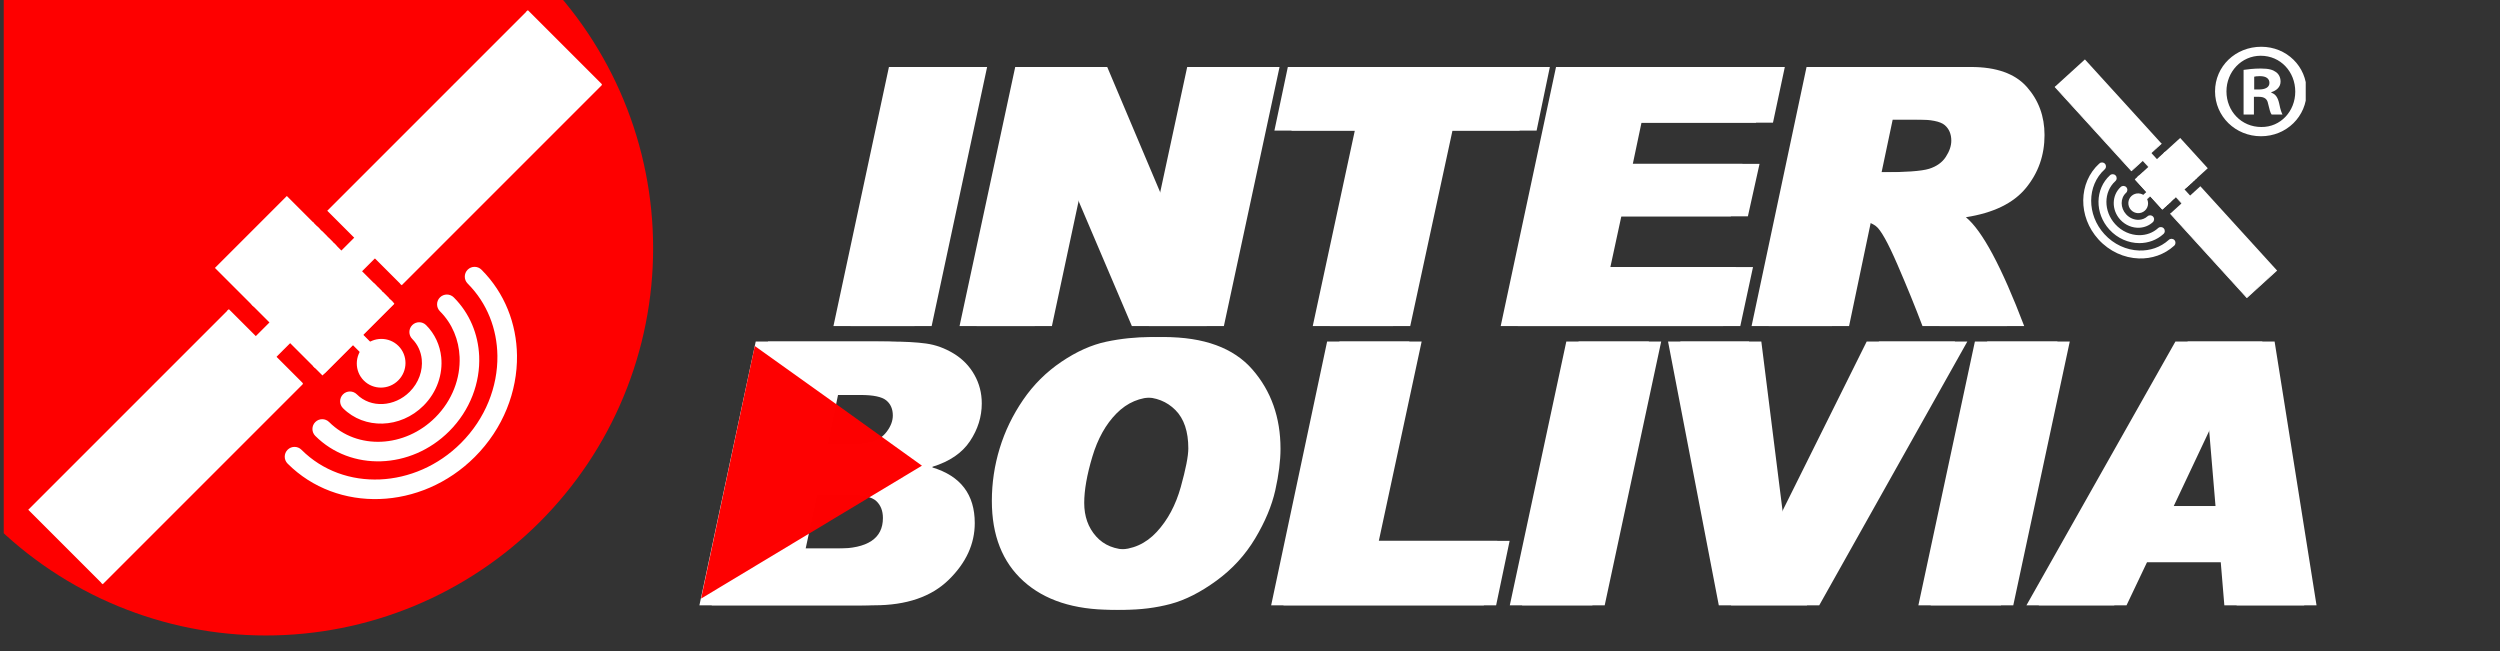 <svg xmlns="http://www.w3.org/2000/svg" xmlns:xlink="http://www.w3.org/1999/xlink" width="852" zoomAndPan="magnify" viewBox="0 0 639 166.5" height="222" preserveAspectRatio="xMidYMid meet" version="1.0"><rect x="0" y="0" width="639" height="166.5" fill="#333333" stroke="none"/><defs><g/><clipPath id="dab6ad34d7"><path d="M 532 41 L 557 41 L 557 67 L 532 67 Z M 532 41 " clip-rule="nonzero"/></clipPath><clipPath id="e45b9648be"><path d="M 545.945 71.719 L 526.82 50.703 L 538.984 39.633 L 558.113 60.645 Z M 545.945 71.719 " clip-rule="nonzero"/></clipPath><clipPath id="b1c843fe4a"><path d="M 545.945 71.719 L 526.82 50.703 L 538.984 39.633 L 558.113 60.645 Z M 545.945 71.719 " clip-rule="nonzero"/></clipPath><clipPath id="8b06808ef2"><path d="M 545 36 L 563 36 L 563 54 L 545 54 Z M 545 36 " clip-rule="nonzero"/></clipPath><clipPath id="79f4d8b27f"><path d="M 564.305 43.004 L 552.691 53.574 L 545.645 45.832 L 557.258 35.262 Z M 564.305 43.004 " clip-rule="nonzero"/></clipPath><clipPath id="5a77b446db"><path d="M 564.559 43.281 L 549.625 56.871 L 542.078 48.578 L 557.008 34.988 Z M 564.559 43.281 " clip-rule="nonzero"/></clipPath><clipPath id="b7b92db579"><path d="M 545 35 L 565 35 L 565 54 L 545 54 Z M 545 35 " clip-rule="nonzero"/></clipPath><clipPath id="e671519049"><path d="M 564.305 43.004 L 552.691 53.574 L 545.645 45.832 L 557.258 35.262 Z M 564.305 43.004 " clip-rule="nonzero"/></clipPath><clipPath id="3d19e95169"><path d="M 564.559 43.281 L 549.625 56.871 L 542.078 48.578 L 557.008 34.988 Z M 564.559 43.281 " clip-rule="nonzero"/></clipPath><clipPath id="bed9b833d3"><path d="M 554 47 L 583 47 L 583 77 L 554 77 Z M 554 47 " clip-rule="nonzero"/></clipPath><clipPath id="39f2502607"><path d="M 574.297 76.219 L 554.668 54.652 L 562.41 47.605 L 582.039 69.172 Z M 574.297 76.219 " clip-rule="nonzero"/></clipPath><clipPath id="89d40fbd37"><path d="M 574.297 76.219 L 554.164 54.102 L 566.332 43.027 L 586.465 65.148 Z M 574.297 76.219 " clip-rule="nonzero"/></clipPath><clipPath id="e0ec2d35eb"><path d="M 525 15 L 553 15 L 553 44 L 525 44 Z M 525 15 " clip-rule="nonzero"/></clipPath><clipPath id="043b1630df"><path d="M 544.793 43.801 L 525.164 22.234 L 532.906 15.188 L 552.535 36.754 Z M 544.793 43.801 " clip-rule="nonzero"/></clipPath><clipPath id="43957e1e33"><path d="M 544.793 43.801 L 524.66 21.684 L 536.824 10.609 L 556.957 32.73 Z M 544.793 43.801 " clip-rule="nonzero"/></clipPath><clipPath id="535b98f937"><path d="M 546 37 L 562 37 L 562 54 L 546 54 Z M 546 37 " clip-rule="nonzero"/></clipPath><clipPath id="92a2647b7c"><path d="M 558.828 53.371 L 546.246 39.547 L 548.461 37.535 L 561.043 51.359 Z M 558.828 53.371 " clip-rule="nonzero"/></clipPath><clipPath id="f9029ef84e"><path d="M 558.828 53.371 L 546.246 39.547 L 553.988 32.5 L 566.57 46.328 Z M 558.828 53.371 " clip-rule="nonzero"/></clipPath><clipPath id="cc570485aa"><path d="M 546 44 L 555 44 L 555 53 L 546 53 Z M 546 44 " clip-rule="nonzero"/></clipPath><clipPath id="4b147093a7"><path d="M 554.504 45.734 L 547.316 52.277 L 546.309 51.172 L 553.5 44.629 Z M 554.504 45.734 " clip-rule="nonzero"/></clipPath><clipPath id="a2339f96a1"><path d="M 554.504 45.734 L 547.316 52.277 L 543.793 48.406 L 550.98 41.863 Z M 554.504 45.734 " clip-rule="nonzero"/></clipPath><clipPath id="b03513e6b2"><path d="M 566.164 11.953 L 589.344 11.953 L 589.344 34.824 L 566.164 34.824 Z M 566.164 11.953 " clip-rule="nonzero"/></clipPath><clipPath id="485b6adfd0"><path d="M 0.957 0 L 167 0 L 167 162.648 L 0.957 162.648 Z M 0.957 0 " clip-rule="nonzero"/></clipPath><clipPath id="fbcfc9069f"><path d="M 72 68 L 133 68 L 133 128 L 72 128 Z M 72 68 " clip-rule="nonzero"/></clipPath><clipPath id="f71507e98a"><path d="M 146.164 91.988 L 96.461 141.691 L 67.91 113.141 L 117.613 63.438 Z M 146.164 91.988 " clip-rule="nonzero"/></clipPath><clipPath id="fcec6800a1"><path d="M 146.164 91.988 L 96.461 141.691 L 67.91 113.141 L 117.613 63.438 Z M 146.164 91.988 " clip-rule="nonzero"/></clipPath><clipPath id="66d41b0a40"><path d="M 59 53 L 101 53 L 101 97 L 59 97 Z M 59 53 " clip-rule="nonzero"/></clipPath><clipPath id="8db58734e9"><path d="M 73.312 50.098 L 100.805 77.594 L 82.301 96.098 L 54.805 68.605 Z M 73.312 50.098 " clip-rule="nonzero"/></clipPath><clipPath id="db2638bb7b"><path d="M 73.965 49.445 L 108.863 84.34 L 89.828 103.375 L 54.93 68.48 Z M 73.965 49.445 " clip-rule="nonzero"/></clipPath><clipPath id="bfe695fee3"><path d="M 54 50 L 101 50 L 101 97 L 54 97 Z M 54 50 " clip-rule="nonzero"/></clipPath><clipPath id="1a31bf9684"><path d="M 73.312 50.098 L 100.805 77.594 L 82.301 96.098 L 54.805 68.605 Z M 73.312 50.098 " clip-rule="nonzero"/></clipPath><clipPath id="83e3057565"><path d="M 73.965 49.445 L 108.863 84.34 L 89.828 103.375 L 54.93 68.48 Z M 73.965 49.445 " clip-rule="nonzero"/></clipPath><clipPath id="e968086b34"><path d="M 83 2 L 154 2 L 154 73 L 83 73 Z M 83 2 " clip-rule="nonzero"/></clipPath><clipPath id="124e00fb9e"><path d="M 153.969 21.617 L 102.68 72.906 L 83.645 53.871 L 134.934 2.582 Z M 153.969 21.617 " clip-rule="nonzero"/></clipPath><clipPath id="16b58204ca"><path d="M 153.969 21.617 L 102.152 73.434 L 73.602 44.883 L 125.418 -6.934 Z M 153.969 21.617 " clip-rule="nonzero"/></clipPath><clipPath id="c70bd9f8b0"><path d="M 7 79 L 78 79 L 78 150 L 7 150 Z M 7 79 " clip-rule="nonzero"/></clipPath><clipPath id="69a249db1c"><path d="M 77.543 98.043 L 26.254 149.332 L 7.219 130.297 L 58.508 79.008 Z M 77.543 98.043 " clip-rule="nonzero"/></clipPath><clipPath id="221091b4f1"><path d="M 77.543 98.043 L 25.727 149.859 L -2.828 121.309 L 48.992 69.492 Z M 77.543 98.043 " clip-rule="nonzero"/></clipPath><clipPath id="6dbbac51f1"><path d="M 61 57 L 100 57 L 100 95 L 61 95 Z M 61 57 " clip-rule="nonzero"/></clipPath><clipPath id="01fe616c14"><path d="M 99.488 62.379 L 66.707 95.164 L 61.418 89.875 L 94.199 57.094 Z M 99.488 62.379 " clip-rule="nonzero"/></clipPath><clipPath id="d300fc4432"><path d="M 99.488 62.379 L 66.707 95.164 L 48.727 77.184 L 81.512 44.402 Z M 99.488 62.379 " clip-rule="nonzero"/></clipPath><clipPath id="a20e01ca06"><path d="M 78 74 L 99 74 L 99 94 L 78 94 Z M 78 74 " clip-rule="nonzero"/></clipPath><clipPath id="6c7d5f1a16"><path d="M 81.164 73.895 L 98.613 91.344 L 95.969 93.988 L 78.52 76.539 Z M 81.164 73.895 " clip-rule="nonzero"/></clipPath><clipPath id="39e8be25ce"><path d="M 81.164 73.895 L 98.613 91.344 L 89.094 100.859 L 71.648 83.414 Z M 81.164 73.895 " clip-rule="nonzero"/></clipPath><clipPath id="16865772a0"><path d="M 78 73 L 99 73 L 99 94 L 78 94 Z M 78 73 " clip-rule="nonzero"/></clipPath><clipPath id="fc6f84d061"><path d="M 81.164 73.895 L 98.613 91.344 L 95.969 93.988 L 78.52 76.539 Z M 81.164 73.895 " clip-rule="nonzero"/></clipPath><clipPath id="94beca38ba"><path d="M 81.164 73.895 L 98.613 91.344 L 89.094 100.859 L 71.648 83.414 Z M 81.164 73.895 " clip-rule="nonzero"/></clipPath></defs><g fill="#ffffff" fill-opacity="1"><g transform="translate(208.329, 83.349)"><g><path d="M 39.617 -66.227 L 25.434 0 L 4.699 0 L 18.883 -66.227 Z M 39.617 -66.227 "/></g></g></g><g fill="#ffffff" fill-opacity="1"><g transform="translate(241.556, 83.349)"><g><path d="M 81.137 -66.227 L 66.906 0 L 47.75 0 L 31.352 -38.488 L 31.172 -38.488 L 22.949 0 L 3.703 0 L 17.934 -66.227 L 37.09 -66.227 L 53.398 -27.648 L 53.578 -27.648 L 61.891 -66.227 Z M 81.137 -66.227 "/></g></g></g><g fill="#ffffff" fill-opacity="1"><g transform="translate(315.843, 83.349)"><g><path d="M 75.941 -66.227 L 72.551 -49.965 L 51.047 -49.965 L 40.25 0 L 19.695 0 L 30.449 -49.965 L 9.895 -49.965 L 13.328 -66.227 Z M 75.941 -66.227 "/></g></g></g><g fill="#ffffff" fill-opacity="1"><g transform="translate(379.876, 83.349)"><g><path d="M 71.965 -66.227 L 68.938 -51.996 L 35.328 -51.996 L 33.113 -41.473 L 65.504 -41.473 L 62.523 -28.055 L 30.176 -28.055 L 27.375 -15.09 L 63.832 -15.09 L 60.582 0 L 3.703 0 L 17.844 -66.227 Z M 71.965 -66.227 "/></g></g></g><g fill="#ffffff" fill-opacity="1"><g transform="translate(443.909, 83.349)"><g><path d="M 17.844 -66.227 L 55.52 -66.227 C 62.027 -66.227 66.785 -64.527 69.797 -61.121 C 72.809 -57.719 74.312 -53.625 74.312 -48.836 C 74.312 -43.656 72.719 -39.129 69.523 -35.258 C 66.332 -31.391 61.227 -28.914 54.211 -27.828 C 58.367 -24.453 63.336 -15.18 69.117 0 L 47.48 0 C 45.672 -4.789 43.543 -10.02 41.086 -15.699 C 38.633 -21.375 36.789 -24.664 35.555 -25.57 C 34.32 -26.473 32.828 -26.926 31.082 -26.926 L 29.996 -26.926 L 24.352 0 L 3.793 0 Z M 32.66 -39.305 L 36.547 -39.305 C 43.051 -39.305 47.262 -39.605 49.172 -40.207 C 51.086 -40.809 52.508 -41.824 53.441 -43.254 C 54.375 -44.688 54.844 -46.062 54.844 -47.391 C 54.844 -49.074 54.285 -50.402 53.172 -51.363 C 52.059 -52.328 49.633 -52.809 45.898 -52.809 L 35.508 -52.809 Z M 32.66 -39.305 "/></g></g></g><g fill="#ffffff" fill-opacity="1"><g transform="translate(174.815, 154.715)"><g><path d="M 18.348 -67.414 L 49.434 -67.414 C 53.207 -67.414 56.309 -67.246 58.746 -66.91 C 61.184 -66.574 63.531 -65.723 65.785 -64.359 C 68.035 -62.992 69.801 -61.191 71.07 -58.953 C 72.344 -56.715 72.98 -54.266 72.98 -51.598 C 72.98 -48.195 71.977 -44.98 69.969 -41.961 C 67.961 -38.941 64.766 -36.758 60.379 -35.41 L 60.379 -35.227 C 67.586 -33.047 71.188 -28.312 71.188 -21.016 C 71.188 -15.68 68.965 -10.844 64.52 -6.508 C 60.074 -2.168 53.727 0 45.48 0 L 3.953 0 Z M 33.617 -41.066 L 40.699 -41.066 C 43.762 -41.066 46.133 -41.281 47.801 -41.711 C 49.473 -42.137 50.824 -43.035 51.848 -44.398 C 52.875 -45.766 53.391 -47.137 53.391 -48.516 C 53.391 -50.172 52.832 -51.457 51.711 -52.379 C 50.594 -53.297 48.395 -53.758 45.113 -53.758 L 36.238 -53.758 Z M 27.961 -14.484 L 39.09 -14.484 C 46.938 -14.484 50.859 -17.09 50.859 -22.305 C 50.859 -24.145 50.293 -25.59 49.16 -26.648 C 48.023 -27.707 45.711 -28.234 42.215 -28.234 L 30.902 -28.234 Z M 27.961 -14.484 "/></g></g></g><g fill="#ffffff" fill-opacity="1"><g transform="translate(245.333, 154.715)"><g><path d="M 48.977 -68.566 C 59.246 -68.566 66.789 -65.812 71.602 -60.312 C 76.414 -54.809 78.82 -48.039 78.82 -40.008 C 78.82 -36.91 78.375 -33.379 77.488 -29.406 C 76.598 -25.438 74.879 -21.328 72.336 -17.082 C 69.793 -12.836 66.488 -9.234 62.426 -6.277 C 58.363 -3.32 54.465 -1.34 50.723 -0.344 C 46.984 0.652 43.012 1.148 38.812 1.148 C 29.188 1.148 21.676 -1.289 16.277 -6.164 C 10.883 -11.035 8.184 -17.875 8.184 -26.672 C 8.184 -31.27 8.852 -35.754 10.188 -40.121 C 11.52 -44.492 13.512 -48.613 16.164 -52.492 C 18.816 -56.371 22.082 -59.621 25.961 -62.242 C 29.836 -64.863 33.652 -66.574 37.41 -67.371 C 41.164 -68.168 45.02 -68.566 48.977 -68.566 Z M 40.102 -14.211 C 44.117 -14.211 47.527 -15.727 50.332 -18.762 C 53.137 -21.797 55.184 -25.621 56.473 -30.234 C 57.758 -34.852 58.402 -38.137 58.402 -40.102 C 58.402 -44.422 57.305 -47.688 55.113 -49.895 C 52.922 -52.102 50.125 -53.207 46.723 -53.207 C 42.922 -53.207 39.648 -51.82 36.902 -49.043 C 34.16 -46.27 32.098 -42.574 30.719 -37.961 C 29.34 -33.348 28.648 -29.414 28.648 -26.168 C 28.648 -22.734 29.66 -19.883 31.684 -17.613 C 33.707 -15.344 36.512 -14.211 40.102 -14.211 Z M 40.102 -14.211 "/></g></g></g><g fill="#ffffff" fill-opacity="1"><g transform="translate(321.046, 154.715)"><g><path d="M 61.668 -16.465 L 58.219 0 L 3.863 0 L 18.164 -67.414 L 39.18 -67.414 L 28.234 -16.465 Z M 61.668 -16.465 "/></g></g></g><g fill="#ffffff" fill-opacity="1"><g transform="translate(381.126, 154.715)"><g><path d="M 40.328 -67.414 L 25.891 0 L 4.781 0 L 19.223 -67.414 Z M 40.328 -67.414 "/></g></g></g><g fill="#ffffff" fill-opacity="1"><g transform="translate(415.042, 154.715)"><g><path d="M 84.66 -67.414 L 46.812 0 L 24.281 0 L 11.312 -67.414 L 32.008 -67.414 L 38.031 -19.406 L 38.215 -19.406 L 62.082 -67.414 Z M 84.66 -67.414 "/></g></g></g><g fill="#ffffff" fill-opacity="1"><g transform="translate(485.559, 154.715)"><g><path d="M 40.328 -67.414 L 25.891 0 L 4.781 0 L 19.223 -67.414 Z M 40.328 -67.414 "/></g></g></g><g fill="#ffffff" fill-opacity="1"><g transform="translate(519.475, 154.715)"><g><path d="M 69.484 0 L 49.066 0 L 48.148 -11.035 L 26.168 -11.035 L 20.922 0 L -1.516 0 L 36.559 -67.414 L 58.77 -67.414 Z M 46.812 -25.34 L 44.746 -49.895 L 44.562 -49.895 L 32.973 -25.34 Z M 46.812 -25.34 "/></g></g></g><g clip-path="url(#dab6ad34d7)"><g clip-path="url(#e45b9648be)"><g clip-path="url(#b1c843fe4a)"><path fill="#ffffff" d="M 544.668 53.648 C 545.613 54.688 547.211 54.762 548.234 53.836 C 549.254 52.906 549.328 51.309 548.383 50.266 C 547.438 49.227 545.84 49.152 544.816 50.082 C 543.797 51.012 543.723 52.609 544.668 53.648 Z M 548.891 55.297 C 548.285 55.848 547.527 56.137 546.746 56.18 C 545.566 56.246 544.332 55.762 543.434 54.773 C 541.938 53.129 541.902 50.676 543.422 49.289 C 543.836 48.914 543.867 48.27 543.492 47.855 C 543.113 47.441 542.473 47.41 542.059 47.789 C 539.742 49.898 539.652 53.637 541.93 56.141 C 543.266 57.605 545.105 58.305 546.859 58.207 C 548.102 58.137 549.297 57.672 550.254 56.797 C 550.668 56.418 550.699 55.777 550.324 55.363 C 549.945 54.949 549.305 54.918 548.891 55.297 Z M 551.621 58.297 C 550.273 59.527 548.555 60.117 546.805 60.109 C 544.594 60.102 542.328 59.145 540.652 57.301 C 537.648 54.004 537.637 49.066 540.691 46.289 C 541.105 45.91 541.137 45.27 540.758 44.855 C 540.379 44.441 539.738 44.41 539.324 44.785 C 535.477 48.289 535.367 54.512 539.152 58.668 C 541.23 60.953 544.051 62.133 546.797 62.141 C 549.047 62.148 551.254 61.379 552.988 59.801 C 553.402 59.422 553.434 58.781 553.055 58.367 C 552.68 57.953 552.035 57.922 551.621 58.297 Z M 554.355 61.301 C 552.23 63.234 549.5 64.125 546.738 64.031 C 543.535 63.922 540.293 62.492 537.871 59.832 C 533.363 54.875 533.371 47.461 537.957 43.285 C 538.371 42.906 538.402 42.266 538.023 41.852 C 537.648 41.438 537.004 41.406 536.59 41.785 C 531.207 46.684 531.078 55.383 536.371 61.199 C 539.184 64.285 542.953 65.934 546.668 66.059 C 549.953 66.172 553.195 65.102 555.723 62.801 C 556.137 62.426 556.164 61.781 555.789 61.367 C 555.41 60.953 554.77 60.922 554.355 61.301 Z M 554.355 61.301 " fill-opacity="1" fill-rule="evenodd"/></g></g></g><g clip-path="url(#8b06808ef2)"><g clip-path="url(#79f4d8b27f)"><g clip-path="url(#5a77b446db)"><path fill="#ffffff" d="M 544.672 50.895 C 544.656 50.781 544.652 50.648 544.652 50.531 C 544.523 50.414 544.402 50.281 544.348 50.117 C 544.273 49.898 544.32 49.648 544.219 49.441 C 544.188 49.383 544.145 49.336 544.082 49.312 C 544.129 49.305 544.168 49.273 544.191 49.234 C 544.215 49.191 544.246 49.145 544.258 49.102 C 544.281 48.984 544.281 48.867 544.293 48.75 C 544.309 48.645 544.316 48.539 544.355 48.441 C 544.406 48.328 544.5 48.234 544.586 48.148 C 544.523 48.047 544.473 47.938 544.441 47.824 C 544.43 47.785 544.418 47.742 544.426 47.699 C 544.43 47.66 544.453 47.621 544.473 47.586 C 544.586 47.414 544.773 47.289 544.973 47.254 C 544.996 47.117 545.027 46.945 545.113 46.832 C 545.18 46.742 545.281 46.684 545.348 46.59 C 545.426 46.484 545.445 46.332 545.402 46.203 C 545.488 46.23 545.586 46.199 545.66 46.141 C 545.73 46.082 545.781 46.004 545.828 45.926 C 545.875 45.852 545.922 45.77 545.992 45.711 C 546.043 45.668 546.098 45.637 546.152 45.605 C 546.215 45.574 546.277 45.539 546.34 45.504 C 546.293 45.41 546.305 45.281 546.34 45.18 C 546.359 45.121 546.383 45.062 546.426 45.016 C 546.492 44.934 546.598 44.891 546.703 44.875 C 546.809 44.859 546.914 44.871 547.02 44.879 L 547.023 44.883 C 547.078 44.648 547.258 44.445 547.488 44.359 C 547.531 44.344 547.578 44.328 547.613 44.297 C 547.637 44.27 547.648 44.23 547.66 44.195 C 547.684 44.137 547.703 44.074 547.723 44.012 C 547.832 44.047 547.945 44 548.039 43.934 C 548.137 43.867 548.215 43.781 548.312 43.715 C 548.441 43.625 548.598 43.574 548.754 43.566 C 548.75 43.461 548.785 43.359 548.84 43.262 C 548.875 43.191 548.93 43.121 549 43.078 C 549.074 43.031 549.168 43.02 549.254 43.027 C 549.344 43.039 549.438 43.078 549.52 43.113 C 549.66 42.859 549.93 42.684 550.219 42.66 C 550.242 42.641 550.262 42.613 550.277 42.586 C 550.281 42.57 550.285 42.555 550.285 42.539 C 550.285 42.516 550.266 42.492 550.27 42.469 C 550.297 42.469 550.316 42.484 550.34 42.492 C 550.355 42.492 550.371 42.488 550.387 42.484 C 550.418 42.477 550.445 42.457 550.465 42.434 C 550.52 42.152 550.719 41.895 550.984 41.781 C 550.957 41.695 550.926 41.598 550.926 41.512 C 550.922 41.422 550.945 41.332 550.996 41.258 C 551.047 41.191 551.121 41.148 551.195 41.117 C 551.297 41.074 551.398 41.051 551.508 41.062 C 551.527 40.906 551.594 40.754 551.695 40.633 C 551.77 40.547 551.863 40.473 551.938 40.387 C 552.012 40.297 552.07 40.188 552.047 40.074 C 552.109 40.062 552.172 40.047 552.234 40.035 C 552.273 40.023 552.309 40.016 552.34 39.992 C 552.375 39.965 552.395 39.918 552.414 39.875 C 552.52 39.656 552.738 39.496 552.98 39.465 L 552.977 39.461 C 552.977 39.355 552.977 39.246 553.004 39.145 C 553.027 39.039 553.082 38.941 553.168 38.879 C 553.219 38.844 553.277 38.824 553.34 38.809 C 553.445 38.785 553.574 38.785 553.664 38.84 C 553.703 38.781 553.742 38.723 553.781 38.664 C 553.816 38.613 553.855 38.559 553.902 38.516 C 553.965 38.453 554.051 38.41 554.133 38.371 C 554.215 38.332 554.297 38.289 554.359 38.223 C 554.426 38.156 554.465 38.062 554.445 37.973 C 554.57 38.027 554.723 38.023 554.84 37.953 C 554.934 37.895 555.004 37.801 555.102 37.742 C 555.219 37.672 555.395 37.656 555.531 37.645 C 555.586 37.449 555.727 37.273 555.91 37.18 C 555.945 37.16 555.984 37.145 556.027 37.141 C 556.07 37.141 556.113 37.152 556.152 37.168 C 556.262 37.211 556.367 37.27 556.457 37.344 C 556.555 37.266 556.652 37.18 556.773 37.145 C 556.875 37.109 556.98 37.113 557.086 37.109 C 557.203 37.105 557.301 37.129 557.418 37.113 C 557.465 37.109 557.535 37.07 557.578 37.051 C 557.617 37.031 557.656 36.996 557.668 36.949 C 557.684 37.016 557.73 37.059 557.789 37.094 C 557.984 37.215 558.238 37.191 558.449 37.289 C 558.605 37.359 558.727 37.488 558.832 37.629 C 558.945 37.637 559.078 37.656 559.191 37.684 C 559.266 37.699 559.34 37.723 559.395 37.777 C 559.457 37.84 559.477 37.938 559.48 38.027 C 559.488 38.133 559.477 38.238 559.453 38.34 C 559.445 38.375 559.434 38.41 559.434 38.445 C 559.434 38.48 559.445 38.516 559.469 38.539 C 559.621 38.664 559.73 38.867 559.742 39.059 C 559.75 39.145 559.738 39.234 559.754 39.324 C 559.77 39.434 559.824 39.543 559.918 39.605 C 559.957 39.633 560.004 39.652 560.043 39.676 C 560.141 39.738 560.207 39.836 560.27 39.93 C 560.27 40.023 560.344 40.125 560.43 40.172 C 560.516 40.215 560.613 40.23 560.711 40.25 C 560.844 40.273 560.98 40.309 561.102 40.367 C 561.227 40.43 561.34 40.516 561.414 40.629 C 561.508 40.602 561.609 40.594 561.703 40.598 C 561.801 40.602 561.895 40.629 561.973 40.688 C 562.066 40.754 562.125 40.863 562.152 40.977 C 562.18 41.09 562.176 41.211 562.152 41.328 C 562.312 41.434 562.461 41.578 562.516 41.762 C 562.543 41.855 562.543 41.949 562.547 42.047 C 562.551 42.141 562.551 42.238 562.582 42.328 C 562.613 42.418 562.684 42.52 562.77 42.559 C 562.723 42.566 562.684 42.598 562.66 42.637 C 562.637 42.676 562.625 42.723 562.613 42.77 C 562.59 42.887 562.57 43.004 562.555 43.121 C 562.543 43.227 562.535 43.332 562.496 43.43 C 562.445 43.543 562.352 43.637 562.266 43.723 C 562.328 43.824 562.379 43.934 562.41 44.047 C 562.422 44.086 562.43 44.129 562.426 44.172 C 562.422 44.211 562.398 44.25 562.375 44.285 C 562.266 44.457 562.078 44.582 561.875 44.617 C 561.855 44.754 561.824 44.926 561.738 45.039 C 561.672 45.129 561.57 45.188 561.504 45.281 C 561.426 45.387 561.406 45.539 561.449 45.668 C 561.363 45.641 561.266 45.672 561.191 45.73 C 561.121 45.789 561.07 45.867 561.023 45.945 C 560.977 46.02 560.926 46.102 560.859 46.16 C 560.809 46.203 560.754 46.234 560.695 46.266 C 560.637 46.297 560.574 46.332 560.512 46.367 C 560.555 46.461 560.547 46.59 560.512 46.691 C 560.492 46.75 560.469 46.809 560.426 46.855 C 560.359 46.938 560.254 46.98 560.148 46.996 C 560.043 47.012 559.938 47 559.832 46.988 L 559.828 46.988 C 559.773 47.223 559.594 47.43 559.367 47.512 C 559.32 47.527 559.273 47.543 559.242 47.578 C 559.215 47.605 559.203 47.641 559.191 47.676 C 559.172 47.738 559.148 47.797 559.129 47.859 C 559.02 47.824 558.91 47.875 558.812 47.938 C 558.715 48.004 558.637 48.09 558.539 48.156 C 558.41 48.246 558.254 48.301 558.098 48.305 C 558.102 48.414 558.066 48.516 558.016 48.609 C 557.977 48.684 557.922 48.75 557.852 48.793 C 557.777 48.84 557.684 48.852 557.598 48.844 C 557.508 48.832 557.414 48.793 557.336 48.758 L 557.332 48.758 C 557.195 49.012 556.922 49.188 556.633 49.215 C 556.609 49.23 556.59 49.258 556.578 49.285 C 556.57 49.301 556.566 49.316 556.566 49.332 C 556.57 49.355 556.586 49.379 556.582 49.406 C 556.559 49.406 556.535 49.387 556.512 49.383 C 556.496 49.379 556.48 49.383 556.465 49.387 C 556.438 49.398 556.41 49.414 556.387 49.438 C 556.332 49.723 556.133 49.977 555.871 50.094 C 555.898 50.176 555.926 50.273 555.93 50.363 C 555.93 50.449 555.906 50.543 555.855 50.613 C 555.805 50.68 555.734 50.723 555.656 50.754 C 555.555 50.797 555.453 50.824 555.344 50.809 C 555.324 50.965 555.258 51.117 555.156 51.238 C 555.082 51.324 554.988 51.398 554.914 51.488 C 554.84 51.578 554.781 51.684 554.805 51.797 C 554.742 51.809 554.68 51.824 554.617 51.84 C 554.582 51.848 554.543 51.855 554.512 51.879 C 554.477 51.91 554.457 51.953 554.438 51.996 C 554.332 52.219 554.113 52.375 553.871 52.41 C 553.875 52.516 553.875 52.625 553.848 52.727 C 553.824 52.832 553.77 52.93 553.684 52.992 C 553.633 53.027 553.57 53.047 553.512 53.062 C 553.406 53.086 553.277 53.086 553.188 53.031 C 553.148 53.09 553.109 53.148 553.07 53.207 C 553.035 53.258 552.996 53.312 552.949 53.355 C 552.883 53.418 552.801 53.461 552.719 53.5 C 552.637 53.539 552.555 53.582 552.492 53.648 C 552.426 53.715 552.387 53.809 552.406 53.898 C 552.281 53.844 552.129 53.848 552.012 53.918 C 551.918 53.977 551.848 54.07 551.75 54.129 C 551.633 54.199 551.457 54.215 551.32 54.227 C 551.266 54.422 551.125 54.598 550.941 54.691 C 550.906 54.711 550.863 54.727 550.824 54.73 C 550.781 54.73 550.738 54.719 550.699 54.703 C 550.59 54.66 550.484 54.602 550.395 54.527 C 550.297 54.605 550.195 54.691 550.078 54.727 C 549.977 54.762 549.871 54.758 549.766 54.762 C 549.645 54.766 549.531 54.75 549.414 54.766 C 549.367 54.773 549.316 54.801 549.273 54.82 C 549.234 54.84 549.195 54.875 549.184 54.922 C 549.156 54.828 549.066 54.746 548.977 54.707 C 548.891 54.672 548.793 54.656 548.699 54.645 C 548.605 54.633 548.512 54.625 548.422 54.59 C 548.242 54.52 548.113 54.355 548.02 54.188 C 547.906 54.199 547.781 54.191 547.672 54.156 C 547.562 54.117 547.461 54.047 547.402 53.945 C 547.352 53.863 547.332 53.766 547.336 53.672 C 547.34 53.578 547.363 53.477 547.398 53.387 C 547.289 53.301 547.215 53.18 547.168 53.051 C 547.117 52.922 547.098 52.785 547.082 52.648 C 547.074 52.551 547.07 52.453 547.031 52.363 C 546.996 52.273 546.902 52.191 546.805 52.18 C 546.719 52.109 546.629 52.035 546.578 51.934 C 546.555 51.891 546.539 51.844 546.52 51.801 C 546.465 51.703 546.363 51.637 546.25 51.609 C 546.168 51.586 546.078 51.59 545.988 51.574 C 545.797 51.543 545.605 51.414 545.5 51.254 C 545.48 51.227 545.441 51.211 545.406 51.207 C 545.371 51.207 545.336 51.211 545.301 51.219 C 545.199 51.234 545.094 51.234 544.988 51.219 C 544.898 51.207 544.805 51.176 544.746 51.105 C 544.699 51.047 544.684 50.969 544.672 50.895 Z M 544.672 50.895 " fill-opacity="1" fill-rule="nonzero"/></g></g></g><g clip-path="url(#b7b92db579)"><g clip-path="url(#e671519049)"><g clip-path="url(#3d19e95169)"><path fill="#ffffff" d="M 564.559 43.281 L 549.738 56.77 L 542.293 48.59 L 557.109 35.102 Z M 564.559 43.281 " fill-opacity="1" fill-rule="nonzero"/></g></g></g><g clip-path="url(#bed9b833d3)"><g clip-path="url(#39f2502607)"><g clip-path="url(#89d40fbd37)"><path fill="#ffffff" d="M 574.297 76.059 L 554.445 54.246 L 566.293 43.461 L 586.148 65.273 Z M 574.297 76.059 " fill-opacity="1" fill-rule="nonzero"/><path fill="#ffffff" d="M 566.375 43.387 L 586.227 65.199 C 586.27 65.246 586.266 65.312 586.223 65.355 L 574.371 76.141 C 574.324 76.18 574.258 76.176 574.219 76.133 L 554.363 54.316 C 554.324 54.273 554.324 54.207 554.371 54.164 L 566.223 43.379 C 566.266 43.34 566.332 43.34 566.375 43.387 Z M 585.996 65.266 L 566.285 43.613 L 554.598 54.254 L 574.305 75.906 Z M 585.996 65.266 " fill-opacity="1" fill-rule="nonzero"/></g></g></g><g clip-path="url(#e0ec2d35eb)"><g clip-path="url(#043b1630df)"><g clip-path="url(#43957e1e33)"><path fill="#ffffff" d="M 544.793 43.641 L 524.938 21.828 L 536.789 11.043 L 556.641 32.855 Z M 544.793 43.641 " fill-opacity="1" fill-rule="nonzero"/><path fill="#ffffff" d="M 536.867 10.969 L 556.723 32.781 C 556.762 32.828 556.762 32.895 556.715 32.934 L 544.863 43.723 C 544.82 43.762 544.754 43.758 544.711 43.715 L 524.859 21.898 C 524.816 21.855 524.82 21.789 524.863 21.746 L 536.715 10.961 C 536.762 10.922 536.828 10.922 536.867 10.969 Z M 556.488 32.848 L 536.781 11.195 L 525.09 21.832 L 544.801 43.488 Z M 556.488 32.848 " fill-opacity="1" fill-rule="nonzero"/></g></g></g><g clip-path="url(#535b98f937)"><g clip-path="url(#92a2647b7c)"><g clip-path="url(#f9029ef84e)"><path fill="#ffffff" d="M 558.828 53.27 L 546.371 39.586 L 553.809 32.82 L 566.262 46.504 Z M 558.828 53.27 " fill-opacity="1" fill-rule="nonzero"/><path fill="#ffffff" d="M 553.855 32.773 L 566.312 46.457 C 566.34 46.484 566.336 46.527 566.309 46.555 L 558.875 53.32 C 558.848 53.348 558.805 53.344 558.777 53.316 L 546.324 39.633 C 546.297 39.602 546.301 39.562 546.328 39.535 L 553.762 32.77 C 553.789 32.742 553.832 32.746 553.855 32.773 Z M 566.168 46.5 L 553.801 32.914 L 546.469 39.59 L 558.832 53.176 Z M 566.168 46.5 " fill-opacity="1" fill-rule="nonzero"/></g></g></g><g clip-path="url(#cc570485aa)"><g clip-path="url(#4b147093a7)"><g clip-path="url(#a2339f96a1)"><path fill="#ffffff" d="M 554.453 45.734 L 547.219 52.316 L 543.641 48.387 L 550.875 41.801 Z M 554.453 45.734 " fill-opacity="1" fill-rule="nonzero"/><path fill="#ffffff" d="M 543.617 48.359 L 550.852 41.777 C 550.867 41.762 550.887 41.762 550.902 41.777 L 554.48 45.707 C 554.492 45.723 554.492 45.746 554.477 45.758 L 547.242 52.344 C 547.227 52.359 547.203 52.355 547.191 52.34 L 543.613 48.41 C 543.602 48.398 543.602 48.375 543.617 48.359 Z M 550.871 41.852 L 543.691 48.391 L 547.219 52.266 L 554.402 45.73 Z M 550.871 41.852 " fill-opacity="1" fill-rule="nonzero"/></g></g></g><g clip-path="url(#b03513e6b2)"><path fill="#ffffff" d="M 576.172 22.867 L 577.426 22.867 C 578.883 22.867 580.066 22.383 580.066 21.199 C 580.066 20.156 579.301 19.461 577.633 19.461 C 576.938 19.461 576.449 19.531 576.172 19.602 Z M 576.102 29.266 L 573.461 29.266 L 573.461 17.863 C 574.504 17.723 575.965 17.516 577.84 17.516 C 579.996 17.516 580.969 17.863 581.734 18.418 C 582.43 18.906 582.914 19.742 582.914 20.852 C 582.914 22.242 581.875 23.148 580.551 23.562 L 580.551 23.703 C 581.664 24.051 582.223 24.953 582.566 26.484 C 582.914 28.223 583.195 28.848 583.402 29.266 L 580.621 29.266 C 580.273 28.848 580.066 27.875 579.719 26.484 C 579.508 25.301 578.812 24.746 577.355 24.746 L 576.102 24.746 Z M 569.082 23.355 C 569.082 28.43 572.906 32.461 577.98 32.461 C 582.914 32.531 586.668 28.43 586.668 23.426 C 586.668 18.352 582.914 14.25 577.84 14.25 C 572.906 14.25 569.082 18.352 569.082 23.355 Z M 589.59 23.355 C 589.59 29.75 584.445 34.824 577.91 34.824 C 571.375 34.824 566.164 29.75 566.164 23.355 C 566.164 16.961 571.375 11.953 577.98 11.953 C 584.445 11.953 589.59 16.961 589.59 23.355 " fill-opacity="1" fill-rule="nonzero"/></g><g fill="#ffffff" fill-opacity="1"><g transform="translate(177.961, 154.715)"><g><path d="M 18.348 -67.414 L 49.434 -67.414 C 53.207 -67.414 56.309 -67.246 58.746 -66.91 C 61.184 -66.574 63.531 -65.723 65.785 -64.359 C 68.035 -62.992 69.801 -61.191 71.07 -58.953 C 72.344 -56.715 72.98 -54.266 72.98 -51.598 C 72.98 -48.195 71.977 -44.98 69.969 -41.961 C 67.961 -38.941 64.766 -36.758 60.379 -35.41 L 60.379 -35.227 C 67.586 -33.047 71.188 -28.312 71.188 -21.016 C 71.188 -15.68 68.965 -10.844 64.52 -6.508 C 60.074 -2.168 53.727 0 45.48 0 L 3.953 0 Z M 33.617 -41.066 L 40.699 -41.066 C 43.762 -41.066 46.133 -41.281 47.801 -41.711 C 49.473 -42.137 50.824 -43.035 51.848 -44.398 C 52.875 -45.766 53.391 -47.137 53.391 -48.516 C 53.391 -50.172 52.832 -51.457 51.711 -52.379 C 50.594 -53.297 48.395 -53.758 45.113 -53.758 L 36.238 -53.758 Z M 27.961 -14.484 L 39.09 -14.484 C 46.938 -14.484 50.859 -17.09 50.859 -22.305 C 50.859 -24.145 50.293 -25.59 49.16 -26.648 C 48.023 -27.707 45.711 -28.234 42.215 -28.234 L 30.902 -28.234 Z M 27.961 -14.484 "/></g></g></g><g fill="#ffffff" fill-opacity="1"><g transform="translate(248.478, 154.715)"><g><path d="M 48.977 -68.566 C 59.246 -68.566 66.789 -65.812 71.602 -60.312 C 76.414 -54.809 78.82 -48.039 78.82 -40.008 C 78.82 -36.91 78.375 -33.379 77.488 -29.406 C 76.598 -25.438 74.879 -21.328 72.336 -17.082 C 69.793 -12.836 66.488 -9.234 62.426 -6.277 C 58.363 -3.32 54.465 -1.34 50.723 -0.344 C 46.984 0.652 43.012 1.148 38.812 1.148 C 29.188 1.148 21.676 -1.289 16.277 -6.164 C 10.883 -11.035 8.184 -17.875 8.184 -26.672 C 8.184 -31.27 8.852 -35.754 10.188 -40.121 C 11.52 -44.492 13.512 -48.613 16.164 -52.492 C 18.816 -56.371 22.082 -59.621 25.961 -62.242 C 29.836 -64.863 33.652 -66.574 37.41 -67.371 C 41.164 -68.168 45.02 -68.566 48.977 -68.566 Z M 40.102 -14.211 C 44.117 -14.211 47.527 -15.727 50.332 -18.762 C 53.137 -21.797 55.184 -25.621 56.473 -30.234 C 57.758 -34.852 58.402 -38.137 58.402 -40.102 C 58.402 -44.422 57.305 -47.688 55.113 -49.895 C 52.922 -52.102 50.125 -53.207 46.723 -53.207 C 42.922 -53.207 39.648 -51.82 36.902 -49.043 C 34.16 -46.27 32.098 -42.574 30.719 -37.961 C 29.34 -33.348 28.648 -29.414 28.648 -26.168 C 28.648 -22.734 29.66 -19.883 31.684 -17.613 C 33.707 -15.344 36.512 -14.211 40.102 -14.211 Z M 40.102 -14.211 "/></g></g></g><g fill="#ffffff" fill-opacity="1"><g transform="translate(324.191, 154.715)"><g><path d="M 61.668 -16.465 L 58.219 0 L 3.863 0 L 18.164 -67.414 L 39.18 -67.414 L 28.234 -16.465 Z M 61.668 -16.465 "/></g></g></g><g fill="#ffffff" fill-opacity="1"><g transform="translate(384.271, 154.715)"><g><path d="M 40.328 -67.414 L 25.891 0 L 4.781 0 L 19.223 -67.414 Z M 40.328 -67.414 "/></g></g></g><g fill="#ffffff" fill-opacity="1"><g transform="translate(418.187, 154.715)"><g><path d="M 84.66 -67.414 L 46.812 0 L 24.281 0 L 11.312 -67.414 L 32.008 -67.414 L 38.031 -19.406 L 38.215 -19.406 L 62.082 -67.414 Z M 84.66 -67.414 "/></g></g></g><g fill="#ffffff" fill-opacity="1"><g transform="translate(488.704, 154.715)"><g><path d="M 40.328 -67.414 L 25.891 0 L 4.781 0 L 19.223 -67.414 Z M 40.328 -67.414 "/></g></g></g><g fill="#ffffff" fill-opacity="1"><g transform="translate(522.62, 154.715)"><g><path d="M 69.484 0 L 49.066 0 L 48.148 -11.035 L 26.168 -11.035 L 20.922 0 L -1.516 0 L 36.559 -67.414 L 58.77 -67.414 Z M 46.812 -25.34 L 44.746 -49.895 L 44.562 -49.895 L 32.973 -25.34 Z M 46.812 -25.34 "/></g></g></g><g fill="#ffffff" fill-opacity="1"><g transform="translate(212.691, 83.349)"><g><path d="M 39.617 -66.227 L 25.434 0 L 4.699 0 L 18.883 -66.227 Z M 39.617 -66.227 "/></g></g></g><g fill="#ffffff" fill-opacity="1"><g transform="translate(245.917, 83.349)"><g><path d="M 81.137 -66.227 L 66.906 0 L 47.75 0 L 31.352 -38.488 L 31.172 -38.488 L 22.949 0 L 3.703 0 L 17.934 -66.227 L 37.09 -66.227 L 53.398 -27.648 L 53.578 -27.648 L 61.891 -66.227 Z M 81.137 -66.227 "/></g></g></g><g fill="#ffffff" fill-opacity="1"><g transform="translate(320.204, 83.349)"><g><path d="M 75.941 -66.227 L 72.551 -49.965 L 51.047 -49.965 L 40.25 0 L 19.695 0 L 30.449 -49.965 L 9.895 -49.965 L 13.328 -66.227 Z M 75.941 -66.227 "/></g></g></g><g fill="#ffffff" fill-opacity="1"><g transform="translate(384.237, 83.349)"><g><path d="M 71.965 -66.227 L 68.938 -51.996 L 35.328 -51.996 L 33.113 -41.473 L 65.504 -41.473 L 62.523 -28.055 L 30.176 -28.055 L 27.375 -15.09 L 63.832 -15.09 L 60.582 0 L 3.703 0 L 17.844 -66.227 Z M 71.965 -66.227 "/></g></g></g><g fill="#ffffff" fill-opacity="1"><g transform="translate(448.27, 83.349)"><g><path d="M 17.844 -66.227 L 55.52 -66.227 C 62.027 -66.227 66.785 -64.527 69.797 -61.121 C 72.809 -57.719 74.312 -53.625 74.312 -48.836 C 74.312 -43.656 72.719 -39.129 69.523 -35.258 C 66.332 -31.391 61.227 -28.914 54.211 -27.828 C 58.367 -24.453 63.336 -15.18 69.117 0 L 47.48 0 C 45.672 -4.789 43.543 -10.02 41.086 -15.699 C 38.633 -21.375 36.789 -24.664 35.555 -25.57 C 34.32 -26.473 32.828 -26.926 31.082 -26.926 L 29.996 -26.926 L 24.352 0 L 3.793 0 Z M 32.66 -39.305 L 36.547 -39.305 C 43.051 -39.305 47.262 -39.605 49.172 -40.207 C 51.086 -40.809 52.508 -41.824 53.441 -43.254 C 54.375 -44.688 54.844 -46.062 54.844 -47.391 C 54.844 -49.074 54.285 -50.402 53.172 -51.363 C 52.059 -52.328 49.633 -52.809 45.898 -52.809 L 35.508 -52.809 Z M 32.66 -39.305 "/></g></g></g><path fill="#fe0000" d="M 192.926 88.441 C 207.191 98.602 221.434 108.797 235.645 119.027 C 216.828 130.352 198.016 141.672 179.199 152.996 C 183.762 131.492 188.336 109.977 192.926 88.441 Z M 192.926 88.441 " fill-opacity="0.995" fill-rule="evenodd"/><g clip-path="url(#485b6adfd0)"><path fill="#fe0000" d="M 166.938 63.445 C 166.938 65.062 166.898 66.684 166.82 68.301 C 166.738 69.918 166.621 71.535 166.461 73.145 C 166.305 74.758 166.105 76.363 165.867 77.969 C 165.629 79.57 165.352 81.164 165.035 82.754 C 164.719 84.344 164.367 85.922 163.973 87.496 C 163.578 89.066 163.145 90.625 162.676 92.176 C 162.207 93.727 161.699 95.266 161.152 96.789 C 160.605 98.316 160.023 99.828 159.402 101.324 C 158.785 102.82 158.129 104.301 157.434 105.766 C 156.742 107.23 156.016 108.676 155.25 110.105 C 154.488 111.531 153.688 112.941 152.855 114.332 C 152.023 115.723 151.156 117.09 150.258 118.438 C 149.355 119.781 148.426 121.105 147.461 122.406 C 146.492 123.711 145.496 124.984 144.469 126.238 C 143.441 127.492 142.383 128.715 141.297 129.918 C 140.207 131.117 139.094 132.289 137.945 133.438 C 136.801 134.582 135.629 135.699 134.43 136.785 C 133.227 137.875 132 138.93 130.75 139.961 C 129.496 140.988 128.219 141.984 126.918 142.949 C 125.617 143.914 124.293 144.844 122.945 145.746 C 121.602 146.645 120.23 147.512 118.844 148.344 C 117.453 149.176 116.043 149.977 114.613 150.738 C 113.188 151.504 111.738 152.23 110.277 152.926 C 108.812 153.617 107.332 154.273 105.832 154.895 C 104.336 155.512 102.828 156.094 101.301 156.641 C 99.777 157.188 98.238 157.695 96.688 158.164 C 95.137 158.637 93.578 159.066 92.004 159.461 C 90.434 159.855 88.855 160.211 87.266 160.527 C 85.676 160.84 84.082 161.117 82.477 161.355 C 80.875 161.594 79.27 161.793 77.656 161.949 C 76.043 162.109 74.43 162.23 72.812 162.309 C 71.191 162.387 69.574 162.426 67.953 162.426 C 66.336 162.426 64.715 162.387 63.098 162.309 C 61.48 162.23 59.863 162.109 58.254 161.949 C 56.641 161.793 55.031 161.594 53.43 161.355 C 51.828 161.117 50.23 160.84 48.645 160.527 C 47.055 160.211 45.473 159.855 43.902 159.461 C 42.332 159.066 40.77 158.637 39.223 158.164 C 37.672 157.695 36.133 157.188 34.609 156.641 C 33.082 156.094 31.57 155.512 30.074 154.895 C 28.578 154.273 27.098 153.617 25.633 152.926 C 24.168 152.23 22.723 151.504 21.293 150.738 C 19.863 149.977 18.457 149.176 17.066 148.344 C 15.676 147.512 14.309 146.645 12.961 145.746 C 11.613 144.844 10.289 143.914 8.988 142.949 C 7.688 141.984 6.41 140.988 5.16 139.961 C 3.906 138.93 2.68 137.875 1.48 136.785 C 0.281 135.699 -0.891 134.582 -2.039 133.438 C -3.184 132.289 -4.301 131.117 -5.387 129.918 C -6.477 128.715 -7.535 127.492 -8.562 126.238 C -9.59 124.984 -10.586 123.711 -11.551 122.406 C -12.516 121.105 -13.449 119.781 -14.348 118.438 C -15.246 117.09 -16.113 115.723 -16.945 114.332 C -17.781 112.941 -18.578 111.531 -19.34 110.105 C -20.105 108.676 -20.832 107.23 -21.527 105.766 C -22.219 104.301 -22.875 102.82 -23.496 101.324 C -24.113 99.828 -24.699 98.316 -25.242 96.789 C -25.789 95.266 -26.297 93.727 -26.766 92.176 C -27.238 90.625 -27.668 89.066 -28.062 87.496 C -28.457 85.922 -28.812 84.344 -29.129 82.754 C -29.445 81.164 -29.719 79.57 -29.957 77.969 C -30.195 76.363 -30.395 74.758 -30.555 73.145 C -30.711 71.535 -30.832 69.918 -30.91 68.301 C -30.988 66.684 -31.031 65.062 -31.031 63.445 C -31.031 61.824 -30.988 60.203 -30.91 58.586 C -30.832 56.969 -30.711 55.352 -30.555 53.742 C -30.395 52.129 -30.195 50.523 -29.957 48.918 C -29.719 47.316 -29.445 45.723 -29.129 44.133 C -28.812 42.543 -28.457 40.965 -28.062 39.391 C -27.668 37.82 -27.238 36.262 -26.766 34.711 C -26.297 33.16 -25.789 31.621 -25.242 30.098 C -24.699 28.57 -24.113 27.059 -23.496 25.562 C -22.875 24.066 -22.219 22.586 -21.527 21.121 C -20.832 19.656 -20.105 18.211 -19.34 16.781 C -18.578 15.355 -17.781 13.945 -16.945 12.555 C -16.113 11.164 -15.246 9.797 -14.348 8.449 C -13.449 7.105 -12.516 5.781 -11.551 4.48 C -10.586 3.176 -9.59 1.902 -8.562 0.648 C -7.535 -0.605 -6.477 -1.828 -5.387 -3.031 C -4.301 -4.23 -3.184 -5.402 -2.039 -6.551 C -0.891 -7.695 0.281 -8.812 1.48 -9.898 C 2.68 -10.988 3.906 -12.043 5.16 -13.074 C 6.41 -14.102 7.688 -15.098 8.988 -16.062 C 10.289 -17.027 11.613 -17.957 12.961 -18.859 C 14.309 -19.758 15.676 -20.625 17.066 -21.457 C 18.457 -22.289 19.863 -23.09 21.293 -23.852 C 22.723 -24.617 24.168 -25.344 25.633 -26.035 C 27.098 -26.73 28.578 -27.387 30.074 -28.008 C 31.57 -28.625 33.082 -29.207 34.609 -29.754 C 36.133 -30.301 37.672 -30.809 39.223 -31.277 C 40.77 -31.75 42.332 -32.18 43.902 -32.574 C 45.473 -32.969 47.055 -33.324 48.645 -33.641 C 50.23 -33.953 51.828 -34.23 53.43 -34.469 C 55.031 -34.707 56.641 -34.906 58.254 -35.062 C 59.863 -35.223 61.48 -35.344 63.098 -35.422 C 64.715 -35.5 66.336 -35.539 67.953 -35.539 C 69.574 -35.539 71.191 -35.5 72.812 -35.422 C 74.43 -35.344 76.043 -35.223 77.656 -35.062 C 79.27 -34.906 80.875 -34.707 82.477 -34.469 C 84.082 -34.23 85.676 -33.953 87.266 -33.641 C 88.855 -33.324 90.434 -32.969 92.004 -32.574 C 93.578 -32.18 95.137 -31.75 96.688 -31.277 C 98.238 -30.809 99.777 -30.301 101.301 -29.754 C 102.828 -29.207 104.336 -28.625 105.832 -28.008 C 107.332 -27.387 108.812 -26.73 110.277 -26.035 C 111.738 -25.344 113.188 -24.617 114.613 -23.852 C 116.043 -23.09 117.453 -22.289 118.844 -21.457 C 120.23 -20.625 121.602 -19.758 122.945 -18.859 C 124.293 -17.957 125.617 -17.027 126.918 -16.062 C 128.219 -15.098 129.496 -14.102 130.75 -13.074 C 132 -12.043 133.227 -10.988 134.43 -9.898 C 135.629 -8.812 136.801 -7.695 137.945 -6.551 C 139.094 -5.402 140.207 -4.23 141.297 -3.031 C 142.383 -1.828 143.441 -0.605 144.469 0.648 C 145.496 1.902 146.492 3.176 147.461 4.48 C 148.426 5.781 149.355 7.105 150.258 8.449 C 151.156 9.797 152.023 11.164 152.855 12.555 C 153.688 13.945 154.488 15.355 155.25 16.781 C 156.016 18.211 156.742 19.656 157.434 21.121 C 158.129 22.586 158.785 24.066 159.402 25.562 C 160.023 27.059 160.605 28.57 161.152 30.098 C 161.699 31.621 162.207 33.16 162.676 34.711 C 163.145 36.262 163.578 37.82 163.973 39.391 C 164.367 40.965 164.719 42.543 165.035 44.133 C 165.352 45.723 165.629 47.316 165.867 48.918 C 166.105 50.523 166.305 52.129 166.461 53.742 C 166.621 55.352 166.738 56.969 166.82 58.586 C 166.898 60.203 166.938 61.824 166.938 63.445 Z M 166.938 63.445 " fill-opacity="1" fill-rule="nonzero"/></g><g clip-path="url(#fbcfc9069f)"><g clip-path="url(#f71507e98a)"><g clip-path="url(#fcec6800a1)"><path fill="#ffffff" d="M 101.797 97.227 C 104.25 94.773 104.254 90.832 101.848 88.426 C 99.438 86.016 95.492 86.02 93.043 88.469 C 90.59 90.922 90.586 94.863 92.996 97.273 C 95.402 99.68 99.348 99.68 101.797 97.227 Z M 105.371 86.637 C 106.797 88.066 107.594 89.895 107.797 91.812 C 108.098 94.715 107.043 97.812 104.715 100.141 C 100.844 104.012 94.793 104.383 91.211 100.797 C 90.234 99.82 88.648 99.82 87.672 100.797 C 86.691 101.773 86.691 103.359 87.672 104.34 C 93.129 109.801 102.355 109.578 108.254 103.684 C 111.711 100.227 113.223 95.605 112.777 91.297 C 112.457 88.254 111.172 85.359 108.91 83.098 C 107.934 82.121 106.348 82.121 105.371 83.098 C 104.395 84.074 104.395 85.66 105.371 86.637 Z M 112.449 79.559 C 115.633 82.738 117.289 86.902 117.473 91.215 C 117.711 96.664 115.609 102.355 111.27 106.695 C 103.488 114.477 91.332 115.082 84.129 107.879 C 83.152 106.902 81.566 106.902 80.59 107.879 C 79.613 108.855 79.613 110.441 80.59 111.418 C 89.668 120.496 105.004 120.043 114.809 110.234 C 120.199 104.848 122.77 97.77 122.477 91 C 122.234 85.453 120.082 80.109 115.992 76.02 C 115.016 75.039 113.43 75.039 112.449 76.02 C 111.473 76.996 111.473 78.582 112.449 79.559 Z M 119.531 72.477 C 124.539 77.488 127.047 84.109 127.137 90.922 C 127.238 98.824 124.098 106.977 117.824 113.25 C 106.137 124.938 87.867 125.777 77.051 114.957 C 76.074 113.98 74.488 113.98 73.512 114.957 C 72.531 115.938 72.531 117.523 73.512 118.5 C 86.203 131.195 107.652 130.504 121.363 116.789 C 128.645 109.508 132.262 100.031 132.145 90.859 C 132.039 82.758 129.027 74.895 123.07 68.938 C 122.094 67.961 120.508 67.961 119.531 68.938 C 118.555 69.914 118.555 71.5 119.531 72.477 Z M 119.531 72.477 " fill-opacity="1" fill-rule="evenodd"/></g></g></g><g clip-path="url(#66d41b0a40)"><g clip-path="url(#8db58734e9)"><g clip-path="url(#db2638bb7b)"><path fill="#ffffff" d="M 95.027 97.547 C 94.746 97.598 94.422 97.629 94.133 97.641 C 93.863 97.973 93.547 98.281 93.148 98.438 C 92.621 98.645 92 98.559 91.504 98.836 C 91.355 98.918 91.246 99.027 91.195 99.188 C 91.176 99.074 91.086 98.984 90.988 98.93 C 90.887 98.875 90.766 98.801 90.652 98.781 C 90.363 98.73 90.078 98.746 89.785 98.727 C 89.527 98.711 89.262 98.699 89.02 98.609 C 88.73 98.504 88.496 98.285 88.266 98.078 C 88.031 98.25 87.77 98.383 87.492 98.477 C 87.391 98.508 87.289 98.539 87.184 98.527 C 87.082 98.52 86.984 98.473 86.895 98.422 C 86.457 98.164 86.133 97.723 86.02 97.227 C 85.68 97.191 85.254 97.129 84.969 96.938 C 84.738 96.785 84.578 96.543 84.348 96.387 C 84.07 96.199 83.695 96.176 83.383 96.293 C 83.441 96.078 83.348 95.84 83.199 95.672 C 83.051 95.504 82.852 95.387 82.656 95.277 C 82.457 95.168 82.258 95.059 82.102 94.898 C 81.992 94.785 81.906 94.648 81.828 94.512 C 81.738 94.363 81.648 94.215 81.559 94.066 C 81.324 94.188 81.008 94.176 80.754 94.105 C 80.605 94.066 80.461 94.008 80.336 93.914 C 80.133 93.754 80.012 93.5 79.965 93.242 C 79.914 92.988 79.926 92.723 79.938 92.461 L 79.949 92.453 C 79.359 92.344 78.836 91.926 78.602 91.375 C 78.555 91.266 78.516 91.148 78.43 91.074 C 78.355 91.012 78.266 90.984 78.176 90.961 C 78.023 90.918 77.871 90.875 77.719 90.836 C 77.793 90.559 77.656 90.289 77.484 90.062 C 77.312 89.832 77.09 89.645 76.918 89.418 C 76.68 89.109 76.535 88.73 76.504 88.34 C 76.238 88.363 75.98 88.289 75.742 88.172 C 75.559 88.086 75.383 87.965 75.27 87.797 C 75.148 87.613 75.105 87.391 75.117 87.172 C 75.129 86.953 75.215 86.719 75.293 86.516 L 75.293 86.512 C 74.656 86.199 74.191 85.547 74.094 84.844 C 74.043 84.781 73.98 84.734 73.906 84.707 C 73.871 84.691 73.832 84.684 73.797 84.688 C 73.734 84.695 73.68 84.742 73.617 84.738 C 73.613 84.676 73.656 84.621 73.664 84.559 C 73.672 84.52 73.66 84.48 73.645 84.445 C 73.617 84.375 73.57 84.309 73.512 84.262 C 72.809 84.16 72.156 83.695 71.84 83.059 L 71.84 83.062 C 71.637 83.137 71.398 83.223 71.184 83.234 C 70.965 83.25 70.738 83.207 70.559 83.086 C 70.387 82.973 70.27 82.797 70.184 82.613 C 70.066 82.371 69.992 82.117 70.012 81.848 C 69.625 81.82 69.246 81.676 68.938 81.438 C 68.711 81.262 68.523 81.039 68.293 80.867 C 68.062 80.695 67.797 80.562 67.52 80.633 C 67.477 80.484 67.434 80.328 67.395 80.18 C 67.367 80.09 67.34 79.996 67.281 79.926 C 67.203 79.84 67.09 79.801 66.98 79.754 C 66.426 79.52 66.008 78.996 65.902 78.406 L 65.895 78.414 C 65.633 78.426 65.371 78.438 65.113 78.387 C 64.855 78.34 64.605 78.219 64.441 78.016 C 64.348 77.891 64.289 77.746 64.25 77.598 C 64.18 77.344 64.168 77.023 64.289 76.793 C 64.141 76.703 63.992 76.613 63.844 76.523 C 63.711 76.441 63.574 76.359 63.457 76.25 C 63.297 76.094 63.188 75.895 63.078 75.695 C 62.969 75.5 62.855 75.301 62.688 75.152 C 62.516 75 62.281 74.91 62.062 74.969 C 62.18 74.656 62.156 74.281 61.969 74.004 C 61.812 73.773 61.574 73.613 61.418 73.383 C 61.227 73.098 61.168 72.672 61.129 72.332 C 60.637 72.219 60.191 71.895 59.938 71.457 C 59.883 71.367 59.84 71.273 59.828 71.168 C 59.82 71.062 59.848 70.961 59.879 70.859 C 59.973 70.586 60.105 70.32 60.277 70.086 C 60.07 69.855 59.852 69.621 59.746 69.332 C 59.656 69.09 59.648 68.824 59.629 68.566 C 59.609 68.273 59.656 68.039 59.602 67.75 C 59.582 67.637 59.48 67.465 59.426 67.363 C 59.371 67.266 59.281 67.176 59.172 67.156 C 59.328 67.105 59.43 66.984 59.508 66.84 C 59.785 66.344 59.699 65.719 59.906 65.191 C 60.062 64.793 60.375 64.477 60.707 64.207 C 60.715 63.922 60.746 63.594 60.797 63.312 C 60.832 63.129 60.879 62.941 61.004 62.805 C 61.152 62.637 61.391 62.578 61.617 62.555 C 61.871 62.531 62.133 62.543 62.387 62.594 C 62.473 62.613 62.559 62.633 62.645 62.629 C 62.73 62.625 62.82 62.594 62.875 62.527 C 63.164 62.145 63.648 61.848 64.121 61.793 C 64.336 61.77 64.559 61.785 64.773 61.742 C 65.043 61.688 65.305 61.535 65.449 61.301 C 65.512 61.195 65.551 61.082 65.609 60.98 C 65.746 60.738 65.98 60.566 66.203 60.402 C 66.441 60.387 66.684 60.188 66.785 59.969 C 66.887 59.754 66.91 59.512 66.941 59.277 C 66.988 58.941 67.059 58.605 67.191 58.293 C 67.324 57.98 67.527 57.691 67.801 57.492 C 67.723 57.273 67.684 57.02 67.684 56.785 C 67.688 56.551 67.746 56.312 67.875 56.117 C 68.031 55.875 68.289 55.715 68.566 55.633 C 68.84 55.555 69.145 55.555 69.43 55.598 C 69.676 55.188 70.012 54.805 70.461 54.648 C 70.684 54.574 70.922 54.559 71.156 54.543 C 71.391 54.523 71.625 54.504 71.848 54.422 C 72.066 54.336 72.309 54.152 72.391 53.934 C 72.418 54.047 72.504 54.137 72.602 54.191 C 72.703 54.246 72.816 54.27 72.93 54.289 C 73.219 54.34 73.512 54.371 73.805 54.395 C 74.062 54.41 74.328 54.422 74.57 54.512 C 74.859 54.617 75.094 54.836 75.324 55.043 C 75.559 54.871 75.82 54.738 76.098 54.645 C 76.199 54.613 76.301 54.582 76.406 54.594 C 76.508 54.602 76.605 54.648 76.695 54.699 C 77.133 54.957 77.457 55.398 77.57 55.895 C 77.91 55.93 78.336 55.992 78.621 56.184 C 78.852 56.34 79.012 56.578 79.242 56.734 C 79.52 56.922 79.895 56.945 80.207 56.828 C 80.148 57.047 80.242 57.281 80.391 57.449 C 80.539 57.617 80.738 57.734 80.934 57.844 C 81.133 57.953 81.332 58.062 81.488 58.223 C 81.598 58.336 81.684 58.473 81.762 58.609 C 81.852 58.758 81.941 58.906 82.031 59.055 C 82.266 58.934 82.582 58.945 82.836 59.016 C 82.984 59.055 83.129 59.113 83.25 59.207 C 83.457 59.367 83.578 59.621 83.625 59.879 C 83.676 60.133 83.664 60.398 83.652 60.66 L 83.645 60.664 C 84.234 60.773 84.758 61.195 84.992 61.746 C 85.035 61.852 85.074 61.969 85.164 62.047 C 85.234 62.105 85.328 62.133 85.414 62.156 C 85.566 62.199 85.719 62.242 85.871 62.285 C 85.801 62.562 85.934 62.828 86.105 63.059 C 86.277 63.289 86.5 63.473 86.676 63.703 C 86.914 64.012 87.059 64.391 87.086 64.777 C 87.355 64.758 87.609 64.832 87.852 64.945 C 88.035 65.035 88.207 65.152 88.324 65.32 C 88.445 65.504 88.488 65.73 88.473 65.949 C 88.461 66.164 88.375 66.402 88.301 66.605 L 88.297 66.605 C 88.934 66.922 89.398 67.574 89.5 68.277 C 89.547 68.336 89.613 68.383 89.684 68.41 C 89.719 68.426 89.758 68.434 89.797 68.43 C 89.859 68.422 89.914 68.379 89.977 68.383 C 89.98 68.445 89.934 68.5 89.926 68.562 C 89.922 68.598 89.934 68.637 89.945 68.672 C 89.973 68.746 90.02 68.809 90.082 68.859 C 90.785 68.957 91.438 69.422 91.75 70.059 C 91.957 69.98 92.191 69.895 92.41 69.883 C 92.629 69.871 92.855 69.914 93.035 70.035 C 93.203 70.148 93.324 70.324 93.41 70.508 C 93.523 70.75 93.602 71 93.578 71.27 C 93.969 71.297 94.348 71.441 94.656 71.68 C 94.883 71.855 95.07 72.078 95.301 72.25 C 95.527 72.422 95.797 72.555 96.074 72.484 C 96.113 72.637 96.156 72.789 96.199 72.941 C 96.223 73.031 96.25 73.121 96.312 73.191 C 96.387 73.281 96.504 73.32 96.613 73.367 C 97.164 73.598 97.582 74.121 97.691 74.711 L 97.695 74.707 C 97.957 74.695 98.219 74.684 98.477 74.734 C 98.734 74.781 98.984 74.902 99.148 75.109 C 99.242 75.23 99.301 75.375 99.34 75.523 C 99.41 75.777 99.422 76.098 99.301 76.328 C 99.449 76.418 99.598 76.508 99.746 76.598 C 99.879 76.68 100.016 76.762 100.129 76.871 C 100.293 77.027 100.402 77.227 100.512 77.426 C 100.621 77.621 100.734 77.82 100.902 77.969 C 101.07 78.121 101.309 78.211 101.527 78.152 C 101.41 78.465 101.434 78.84 101.621 79.117 C 101.773 79.348 102.016 79.508 102.172 79.738 C 102.363 80.023 102.422 80.449 102.461 80.789 C 102.953 80.902 103.398 81.227 103.652 81.664 C 103.707 81.754 103.75 81.852 103.762 81.953 C 103.77 82.059 103.742 82.16 103.711 82.262 C 103.617 82.535 103.48 82.801 103.312 83.035 C 103.52 83.266 103.738 83.5 103.844 83.789 C 103.934 84.031 103.941 84.297 103.961 84.555 C 103.98 84.848 103.965 85.133 104.016 85.422 C 104.035 85.535 104.109 85.656 104.164 85.758 C 104.219 85.859 104.309 85.945 104.418 85.969 C 104.199 86.051 104.004 86.281 103.922 86.504 C 103.84 86.723 103.82 86.957 103.801 87.191 C 103.785 87.426 103.77 87.664 103.691 87.887 C 103.539 88.336 103.156 88.676 102.746 88.918 C 102.789 89.203 102.789 89.508 102.711 89.781 C 102.629 90.059 102.465 90.316 102.227 90.473 C 102.031 90.605 101.793 90.66 101.559 90.664 C 101.324 90.664 101.07 90.625 100.848 90.547 C 100.648 90.82 100.363 91.023 100.051 91.156 C 99.738 91.289 99.402 91.359 99.066 91.406 C 98.832 91.438 98.59 91.465 98.371 91.562 C 98.156 91.664 97.957 91.906 97.941 92.145 C 97.777 92.367 97.605 92.602 97.363 92.738 C 97.258 92.797 97.145 92.84 97.043 92.898 C 96.809 93.043 96.656 93.301 96.602 93.574 C 96.559 93.789 96.574 94.012 96.547 94.227 C 96.492 94.699 96.195 95.188 95.816 95.473 C 95.746 95.523 95.715 95.617 95.715 95.703 C 95.711 95.789 95.73 95.875 95.75 95.961 C 95.801 96.215 95.812 96.477 95.785 96.734 C 95.766 96.957 95.707 97.195 95.535 97.348 C 95.398 97.465 95.211 97.512 95.027 97.547 Z M 95.027 97.547 " fill-opacity="1" fill-rule="nonzero"/></g></g></g><g clip-path="url(#bfe695fee3)"><g clip-path="url(#1a31bf9684)"><g clip-path="url(#83e3057565)"><path fill="#ffffff" d="M 73.965 49.445 L 108.91 84.391 L 89.617 103.68 L 54.676 68.738 Z M 73.965 49.445 " fill-opacity="1" fill-rule="nonzero"/></g></g></g><g clip-path="url(#e968086b34)"><g clip-path="url(#124e00fb9e)"><g clip-path="url(#16b58204ca)"><path fill="#ffffff" d="M 153.578 21.633 L 102.141 73.07 L 74.195 45.125 L 125.633 -6.312 Z M 153.578 21.633 " fill-opacity="1" fill-rule="nonzero"/><path fill="#ffffff" d="M 74.008 44.938 L 125.445 -6.5 C 125.551 -6.605 125.719 -6.605 125.824 -6.5 L 153.766 21.441 C 153.871 21.547 153.871 21.715 153.766 21.82 L 102.328 73.258 C 102.223 73.363 102.059 73.363 101.949 73.258 L 74.008 45.316 C 73.902 45.207 73.902 45.043 74.008 44.938 Z M 125.633 -5.934 L 74.574 45.125 L 102.141 72.691 L 153.199 21.633 Z M 125.633 -5.934 " fill-opacity="1" fill-rule="nonzero"/></g></g></g><g clip-path="url(#c70bd9f8b0)"><g clip-path="url(#69a249db1c)"><g clip-path="url(#221091b4f1)"><path fill="#ffffff" d="M 77.152 98.059 L 25.715 149.496 L -2.23 121.551 L 49.207 70.113 Z M 77.152 98.059 " fill-opacity="1" fill-rule="nonzero"/><path fill="#ffffff" d="M -2.418 121.363 L 49.02 69.926 C 49.125 69.82 49.293 69.82 49.398 69.926 L 77.34 97.867 C 77.445 97.973 77.445 98.141 77.34 98.246 L 25.902 149.684 C 25.797 149.789 25.629 149.789 25.523 149.684 L -2.418 121.742 C -2.523 121.637 -2.523 121.469 -2.418 121.363 Z M 49.207 70.492 L -1.852 121.551 L 25.715 149.117 L 76.773 98.059 Z M 49.207 70.492 " fill-opacity="1" fill-rule="nonzero"/></g></g></g><g clip-path="url(#6dbbac51f1)"><g clip-path="url(#01fe616c14)"><g clip-path="url(#d300fc4432)"><path fill="#ffffff" d="M 99.238 62.391 L 66.965 94.668 L 49.43 77.133 L 81.707 44.855 Z M 99.238 62.391 " fill-opacity="1" fill-rule="nonzero"/><path fill="#ffffff" d="M 49.312 77.016 L 81.586 44.738 C 81.652 44.672 81.758 44.672 81.824 44.738 L 99.359 62.273 C 99.426 62.34 99.426 62.441 99.359 62.508 L 67.082 94.785 C 67.016 94.852 66.91 94.852 66.844 94.785 L 49.312 77.25 C 49.246 77.184 49.246 77.082 49.312 77.016 Z M 81.707 45.094 L 49.668 77.133 L 66.965 94.43 L 99.004 62.391 Z M 81.707 45.094 " fill-opacity="1" fill-rule="nonzero"/></g></g></g><g clip-path="url(#a20e01ca06)"><g clip-path="url(#6c7d5f1a16)"><g clip-path="url(#39e8be25ce)"><path fill="#ffffff" d="M 81.168 74.023 L 98.242 91.102 L 88.969 100.375 L 71.891 83.301 Z M 81.168 74.023 " fill-opacity="1" fill-rule="nonzero"/></g></g></g><g clip-path="url(#16865772a0)"><g clip-path="url(#fc6f84d061)"><g clip-path="url(#94beca38ba)"><path fill="#ffffff" d="M 88.906 100.438 L 71.828 83.363 C 71.793 83.328 71.793 83.273 71.828 83.238 L 81.105 73.961 C 81.141 73.926 81.195 73.926 81.23 73.961 L 98.305 91.039 C 98.34 91.074 98.34 91.129 98.305 91.164 L 89.031 100.438 C 88.996 100.473 88.941 100.473 88.906 100.438 Z M 72.016 83.301 L 88.969 100.25 L 98.117 91.102 L 81.168 74.148 Z M 72.016 83.301 " fill-opacity="1" fill-rule="nonzero"/></g></g></g></svg>